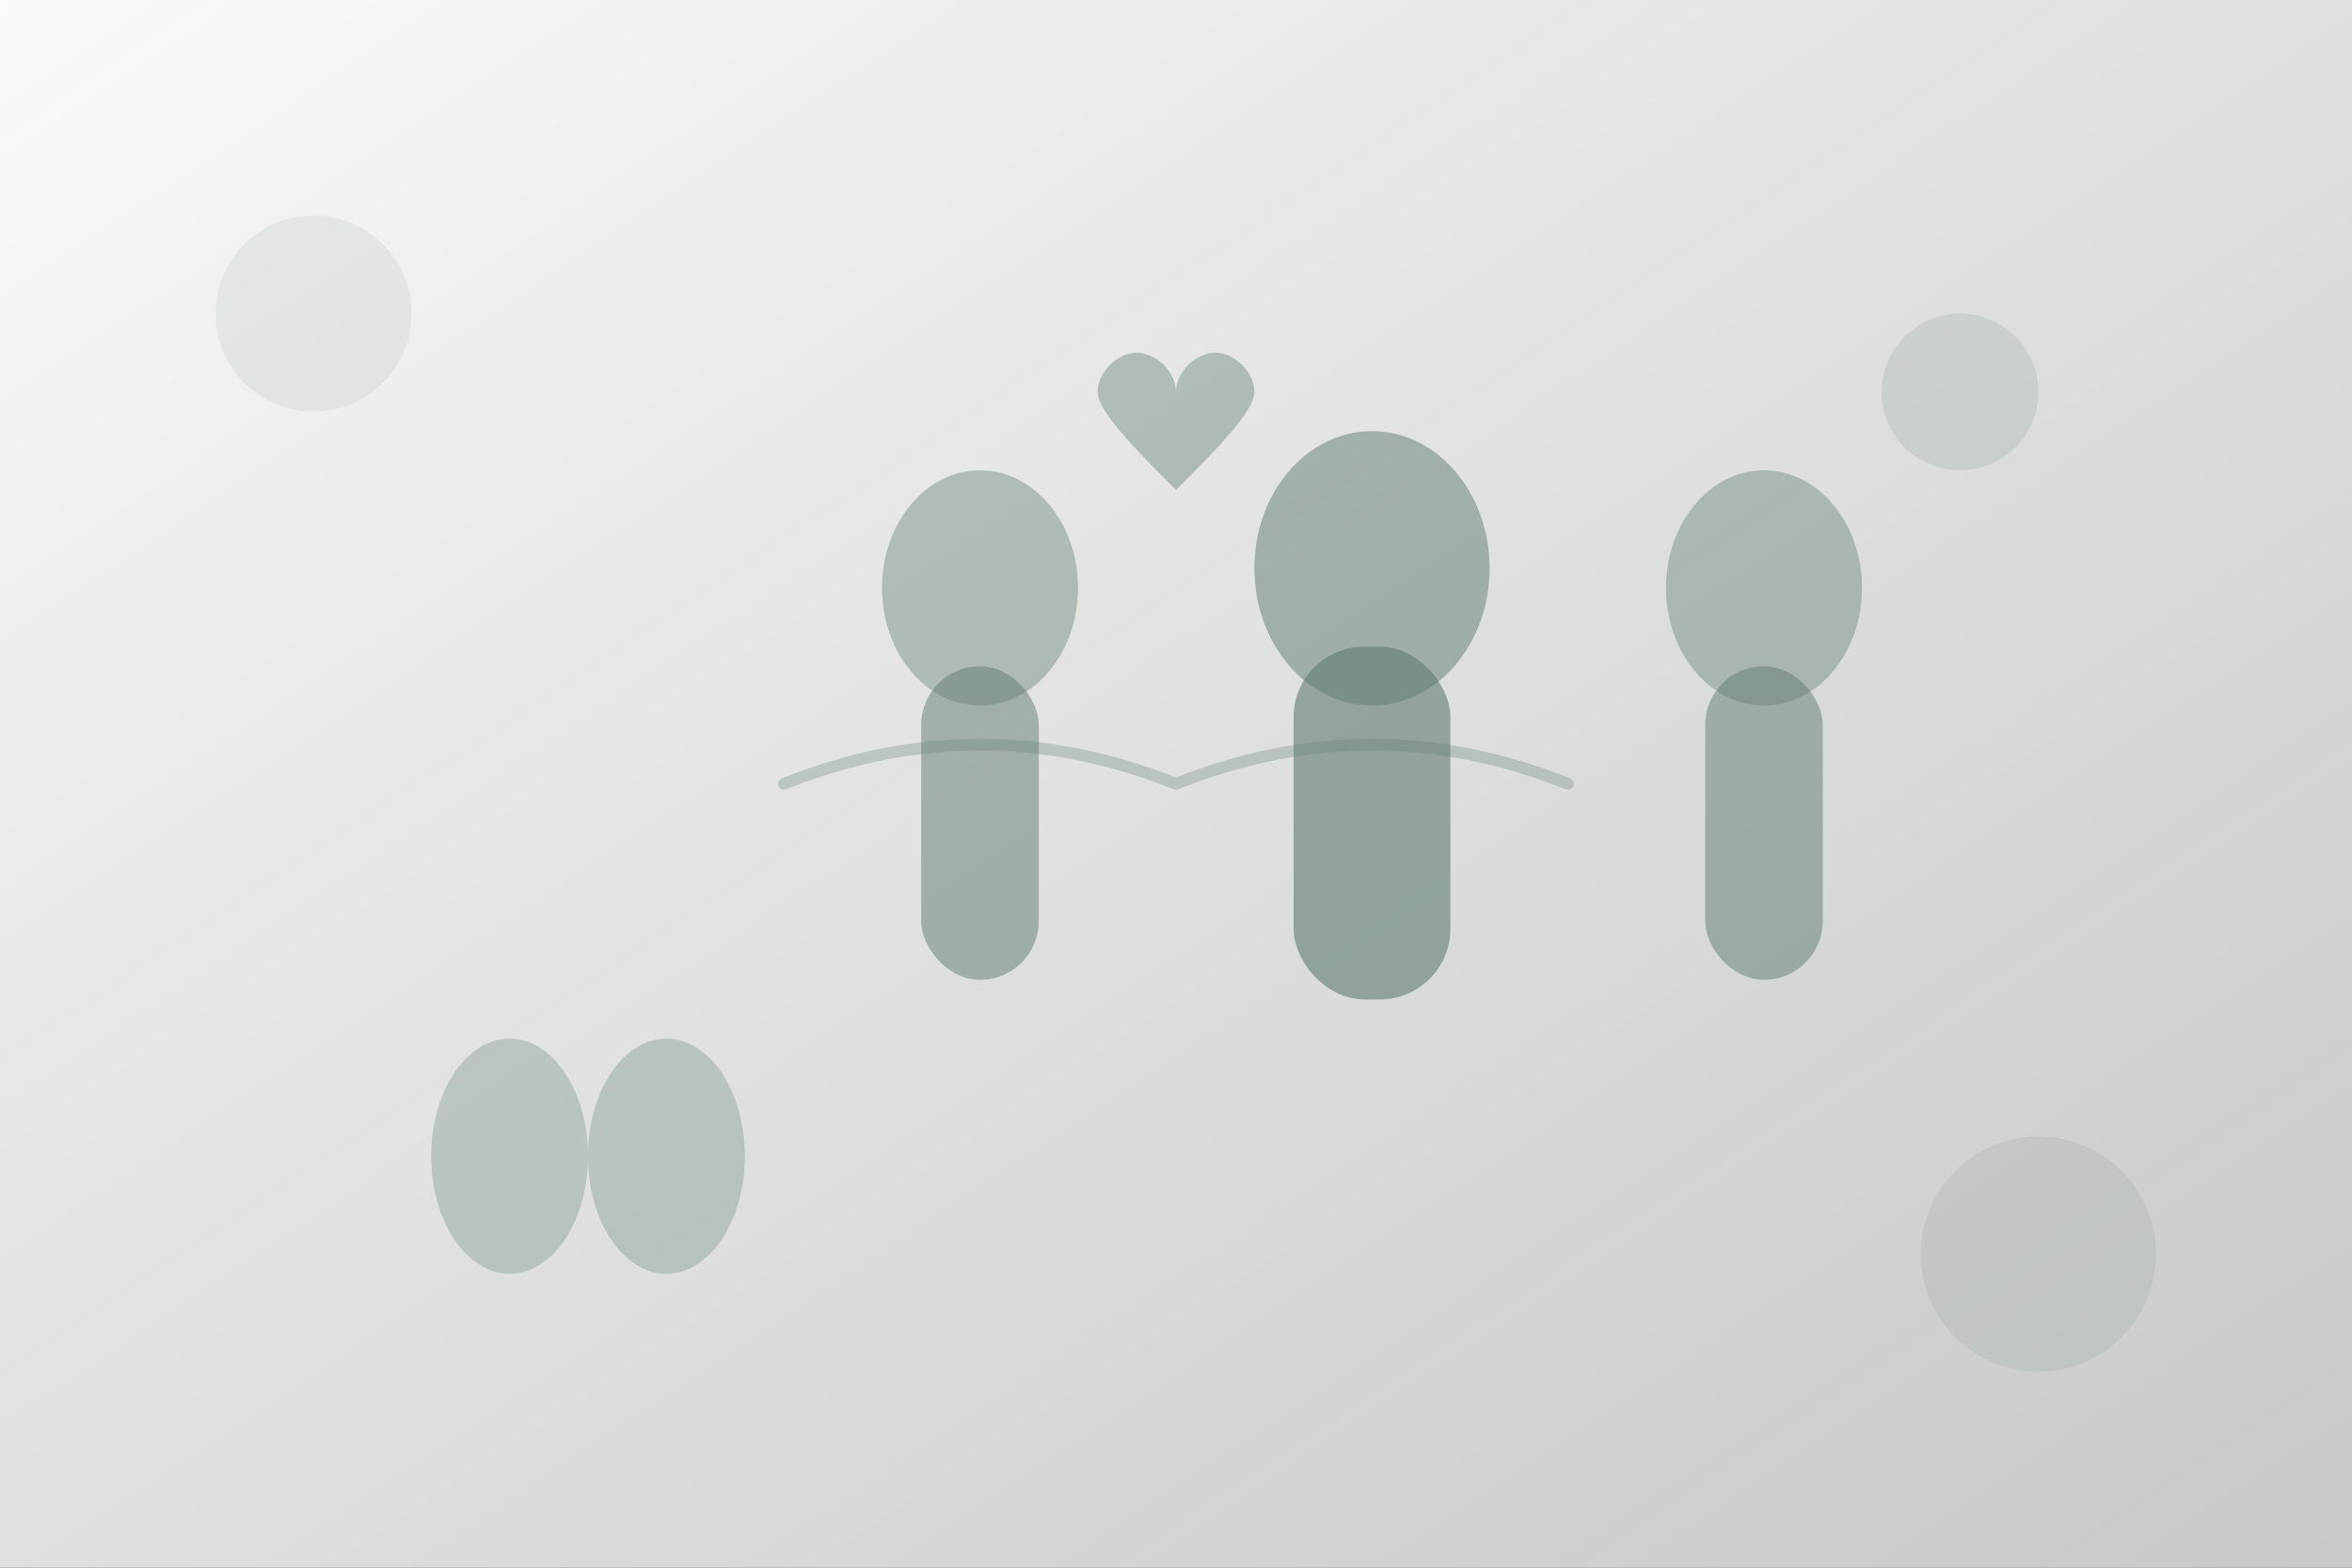 <svg width="600" height="400" viewBox="0 0 600 400" fill="none" xmlns="http://www.w3.org/2000/svg">
  <rect x="0" y="0" width="600" height="400" fill="#333333" stroke="none"/>
  <defs>
    <linearGradient id="familyGradient" x1="0%" y1="0%" x2="100%" y2="100%">
      <stop offset="0%" style="stop-color:#FAFAF7;stop-opacity:1" />
      <stop offset="100%" style="stop-color:#EAEEED;stop-opacity:0.8" />
    </linearGradient>
  </defs>
  
  <!-- Background -->
  <rect width="600" height="400" fill="url(#familyGradient)"/>
  
  <!-- Family group silhouette (simplified, abstract) -->
  <g transform="translate(200, 120)">
    <!-- Person 1 (left) -->
    <ellipse cx="50" cy="30" rx="25" ry="30" fill="#607c71" opacity="0.4"/>
    <rect x="35" y="50" width="30" height="80" fill="#607c71" opacity="0.5" rx="15"/>
    
    <!-- Person 2 (center, slightly larger - representing the person receiving care) -->
    <ellipse cx="150" cy="25" rx="30" ry="35" fill="#607c71" opacity="0.5"/>
    <rect x="130" y="45" width="40" height="90" fill="#607c71" opacity="0.6" rx="18"/>
    
    <!-- Person 3 (right) -->
    <ellipse cx="250" cy="30" rx="25" ry="30" fill="#607c71" opacity="0.4"/>
    <rect x="235" y="50" width="30" height="80" fill="#607c71" opacity="0.5" rx="15"/>
  </g>
  
  <!-- Connecting lines - representing support and connection -->
  <g stroke="#607c71" stroke-width="3" opacity="0.3" fill="none">
    <path d="M 300 200 Q 350 180, 400 200" stroke-linecap="round"/>
    <path d="M 200 200 Q 250 180, 300 200" stroke-linecap="round"/>
  </g>
  
  <!-- Heart symbol above group -->
  <g transform="translate(250, 80)">
    <path d="M50 20 C50 15, 45 10, 40 10 C35 10, 30 15, 30 20 C30 25, 40 35, 50 45 C60 35, 70 25, 70 20 C70 15, 65 10, 60 10 C55 10, 50 15, 50 20 Z" 
          fill="#607c71" opacity="0.4"/>
  </g>
  
  <!-- Supportive hands (simplified) -->
  <g transform="translate(100, 280)">
    <ellipse cx="30" cy="15" rx="20" ry="30" fill="#607c71" opacity="0.3"/>
    <ellipse cx="70" cy="15" rx="20" ry="30" fill="#607c71" opacity="0.3"/>
  </g>
  
  <!-- Soft decorative circles -->
  <circle cx="80" cy="80" r="25" fill="#607c71" opacity="0.1"/>
  <circle cx="520" cy="320" r="30" fill="#607c71" opacity="0.12"/>
  <circle cx="500" cy="100" r="20" fill="#607c71" opacity="0.15"/>
</svg>

